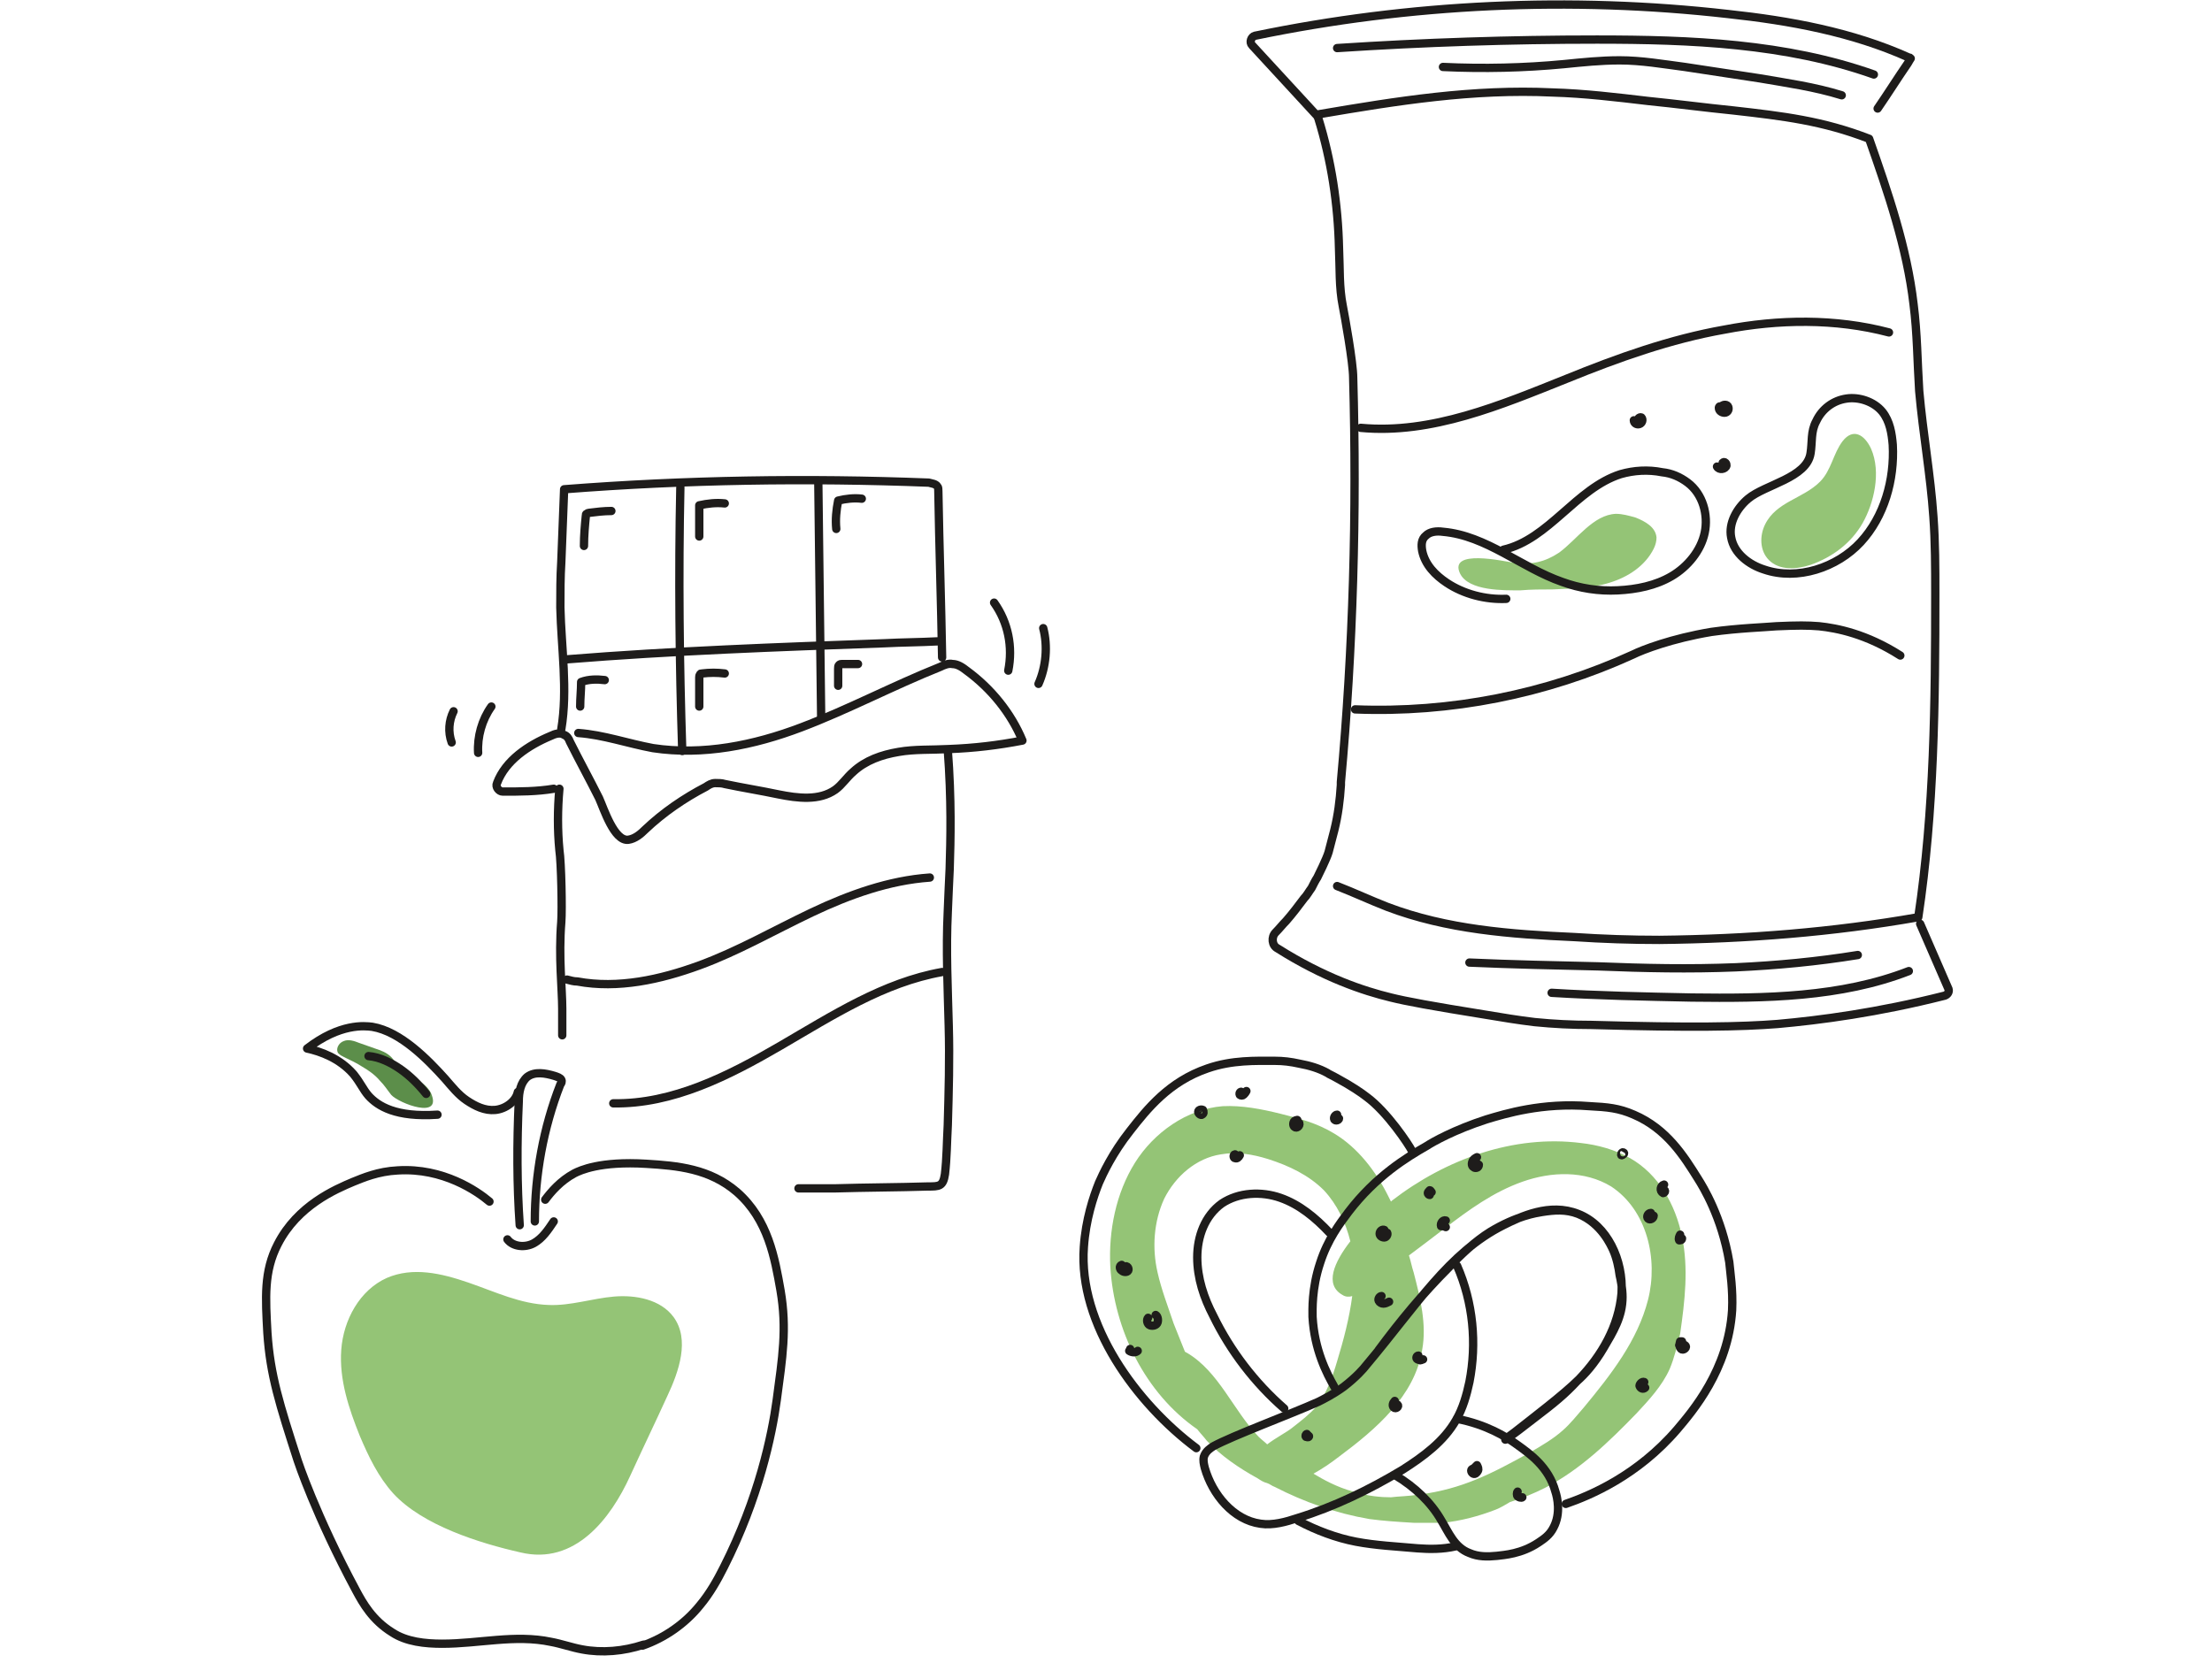 <svg width="266" height="200" viewBox="0 0 266 200" fill="none" xmlns="http://www.w3.org/2000/svg"><path d="M194.315 61.805C195.11 61.805 195.906 62.032 196.701 62.259 197.838 62.714 199.088 63.396 199.201 64.646 199.201 65.1 199.088 65.555 198.86 66.009 197.838 68.055 195.792 69.418 193.52 70.1 191.36 70.782 188.974 70.782 186.701 70.896 185.451 70.896 184.088 70.896 182.838 71.009 180.906 71.009 176.588 71.123 175.565 68.964 174.201 66.009 180.792 67.487 182.156 67.714 184.201 67.941 185.792 67.6 187.497 66.464 189.656 64.873 191.588 61.918 194.315 61.805ZM223.974 62.941C222.611 65.327 220.338 67.032 217.724 67.941 216.02 68.509 213.974 68.623 212.724 67.373 211.588 66.236 211.588 64.418 212.27 63.054 213.633 60.327 216.815 59.986 218.861 57.941 220.224 56.577 220.451 54.532 221.588 53.054 222.838 51.463 224.201 52.259 224.997 53.963 226.247 56.804 225.338 60.554 223.974 62.941ZM202.269 148.736C201.474 144.873 199.429 141.236 196.019 139.305 194.201 138.282 192.156 137.714 190.11 137.486 182.042 136.464 173.86 139.418 167.383 144.418 167.383 144.418 167.383 144.418 167.269 144.532 167.156 144.305 167.042 144.077 166.929 143.85 165.451 140.896 163.292 138.055 160.451 136.35 158.406 135.1 156.247 134.532 153.974 133.964 151.701 133.396 149.315 132.941 147.042 133.055 142.724 133.396 138.747 136.236 136.474 139.873 134.201 143.509 133.292 148.055 133.519 152.373 133.974 159.986 137.724 167.6 143.974 171.918 144.315 172.373 144.769 172.827 145.11 173.282 146.815 175.1 148.974 176.577 151.247 177.827 151.588 178.055 151.929 178.282 152.383 178.396 152.724 178.509 152.951 178.736 153.292 178.85 156.815 180.668 160.679 182.032 164.656 182.714 166.36 182.941 168.065 183.055 169.997 183.168 171.247 183.168 172.383 183.168 173.519 183.168 175.679 182.941 177.838 182.373 179.883 181.577 180.451 181.35 181.019 181.009 181.588 180.668 183.065 180.214 184.429 179.646 185.792 178.964 189.997 176.805 193.519 173.396 196.815 169.986 198.292 168.396 199.883 166.691 200.792 164.646 201.36 163.282 201.701 161.805 202.042 160.441 202.61 156.464 203.065 152.6 202.269 148.736ZM139.201 153.055C138.519 150.1 138.747 146.918 139.997 144.191 141.36 141.464 143.86 139.305 146.815 138.85 148.747 138.509 150.679 138.85 152.497 139.418 154.997 140.214 157.383 141.35 159.201 143.168 160.792 144.873 161.815 147.032 162.383 149.305 160.451 151.805 159.201 154.532 161.474 155.782 161.815 156.009 162.269 156.009 162.61 155.896 162.269 158.509 161.588 161.123 160.792 163.736 160.224 165.668 159.542 167.6 158.292 169.191 157.497 170.1 156.474 170.896 155.451 171.691 154.769 172.259 153.406 172.941 152.383 173.736 152.042 173.396 151.701 173.168 151.36 172.827 148.292 169.646 146.588 164.986 142.724 162.714 142.61 162.714 142.61 162.6 142.497 162.6 142.042 161.464 141.588 160.327 141.133 159.191 140.451 157.146 139.656 155.1 139.201 153.055ZM198.179 156.35C196.929 161.236 193.747 165.327 190.451 169.305 189.656 170.214 188.86 171.236 187.951 172.032 186.815 173.055 185.451 173.85 184.088 174.646 179.201 177.373 175.792 179.077 170.792 179.759 169.315 179.986 168.065 179.986 167.269 180.1 166.133 180.1 164.542 179.986 162.724 179.418 160.679 178.85 159.088 177.941 157.951 177.259 158.974 176.691 159.997 176.009 161.019 175.214 165.451 171.918 170.11 167.941 171.019 162.373 171.588 159.305 170.792 156.123 169.997 153.055 169.769 152.373 169.656 151.691 169.429 151.009 170.792 149.986 172.156 148.964 173.633 147.827 176.588 145.555 179.542 143.396 183.065 142.146 186.588 140.896 190.565 140.782 193.747 142.714 198.065 145.555 199.429 151.464 198.179 156.35ZM75.782 177.521C77.219 174.377 78.787 171.119 80.224 167.975 81.66 164.942 82.967 161.123 81.007 158.428 79.44 156.294 76.435 155.732 73.823 155.957 71.21 156.182 68.598 157.08 65.986 156.968 62.589 156.856 59.585 155.395 56.319 154.272 53.054 153.149 49.658 152.363 46.523 153.711 43.257 155.171 41.298 158.765 41.037 162.359 40.775 165.953 41.951 169.435 43.257 172.692 44.302 175.163 45.478 177.634 47.307 179.655 50.833 183.474 57.626 185.608 62.589 186.731 69.121 188.303 73.431 182.688 75.782 177.521Z" fill="#94C476"/><path d="M47.042 131.691C46.588 131.122 46.247 130.554 45.679 129.986C45.111 129.304 44.315 128.736 43.52 128.281C42.838 127.827 42.042 127.486 41.361 127.145C41.133 127.031 40.906 126.918 40.679 126.691C40.338 126.236 40.679 125.441 41.361 125.213C41.929 124.986 42.611 125.213 43.179 125.441C43.861 125.668 44.429 125.895 45.111 126.122C45.792 126.35 46.474 126.577 47.042 127.145C47.497 127.6 47.724 128.168 48.179 128.622C48.747 129.191 49.429 129.531 50.111 129.872C50.792 130.213 51.474 130.781 51.815 131.463C53.292 134.759 47.951 132.713 47.042 131.691Z" fill="#5C8E4A"/><path d="M159.883 148.281C158.179 146.463 156.247 144.872 153.974 144.077 151.701 143.281 148.974 143.395 146.929 144.758 144.883 146.236 143.974 148.736 143.974 151.236 143.974 153.736 144.77 156.122 145.906 158.281 147.951 162.486 150.906 166.349 154.429 169.417M167.838 177.486C170.11 178.85 172.042 180.668 173.292 182.827 174.201 184.304 174.883 186.123 176.701 186.804 177.724 187.259 178.86 187.259 179.997 187.145 180.906 187.032 182.951 186.918 184.997 185.554 185.679 185.1 186.36 184.645 186.815 183.736 187.724 182.032 187.27 180.1 187.042 179.418 186.247 176.463 183.974 174.873 182.383 173.736 181.133 172.827 178.747 171.35 175.224 170.668M134.883 152.145C134.542 152.258 134.656 152.713 134.883 152.826 135.111 153.054 135.565 153.054 135.679 152.826 135.792 152.599 135.565 152.145 135.224 152.372M138.065 158.509C137.838 158.736 137.951 159.304 138.292 159.418 138.633 159.532 139.088 159.418 139.201 159.077 139.315 158.736 139.201 158.282 138.974 158.168M135.906 162.259C135.906 162.372 135.906 162.486 135.792 162.486 136.133 162.713 136.588 162.713 136.815 162.486M144.656 133.508C144.429 133.395 144.088 133.508 144.088 133.736 144.088 133.963 144.429 134.19 144.542 134.077 144.77 133.963 144.77 133.736 144.656 133.508ZM149.315 131.35C149.201 131.236 148.974 131.464 149.088 131.691 149.201 131.805 149.429 131.805 149.542 131.691 149.656 131.577 149.77 131.464 149.883 131.236M148.52 138.85C148.292 138.85 148.292 139.304 148.52 139.304 148.747 139.418 148.974 139.191 149.088 138.963M156.02 134.759C156.02 134.645 155.906 134.759 155.792 134.759 155.451 134.872 155.451 135.44 155.679 135.554 155.906 135.781 156.36 135.44 156.247 135.099M160.792 134.077C160.565 134.077 160.338 134.418 160.451 134.645 160.565 134.873 161.02 134.759 161.02 134.532M166.474 147.941C166.247 147.827 165.906 148.054 165.906 148.395 165.906 148.623 166.133 148.85 166.474 148.85 166.701 148.85 166.929 148.509 166.815 148.282M166.133 155.895C165.906 155.895 165.679 156.235 165.792 156.463 165.906 156.69 166.133 156.804 166.36 156.804 166.588 156.804 166.815 156.69 167.042 156.576M171.929 143.736C171.815 143.736 171.701 143.623 171.701 143.509 171.701 143.395 171.815 143.282 171.929 143.168 172.042 143.168 172.042 143.282 172.156 143.395M177.611 139.191C177.383 139.305 177.156 139.419 177.042 139.76 176.929 140.1 177.042 140.328 177.27 140.441 177.497 140.555 177.838 140.441 177.838 140.101 177.724 139.987 177.611 139.987 177.497 140.101M173.86 146.804C173.52 146.69 173.179 147.145 173.292 147.486 173.52 147.486 173.633 147.486 173.86 147.599M170.565 163.055C170.338 163.055 170.224 163.396 170.451 163.509 170.679 163.623 170.906 163.623 171.133 163.509 171.019 163.509 170.906 163.623 170.792 163.623M167.724 168.509C167.497 168.736 167.383 169.077 167.61 169.304 167.838 169.532 168.292 169.191 168.065 168.963M157.156 172.486C157.042 172.486 156.929 172.714 157.042 172.827 157.156 172.827 157.27 172.941 157.383 172.827 157.497 172.714 157.27 172.6 157.27 172.714" stroke="#1E1C1B" stroke-miterlimit="10" stroke-linecap="round" stroke-linejoin="round"/><path d="M177.042 176.691C176.815 176.805 176.929 177.145 177.156 177.259 177.383 177.373 177.611 177.145 177.724 176.918 177.838 176.691 177.724 176.464 177.611 176.236 177.497 176.35 177.383 176.464 177.27 176.577M182.497 179.418C182.383 179.532 182.383 179.873 182.497 179.986 182.61 180.1 182.951 180.213 183.065 180.1M195.224 138.622C194.997 138.508 194.883 138.963 194.997 138.963 195.11 138.963 195.451 138.735 195.224 138.622ZM200.111 142.486C199.656 142.6 199.542 143.282 199.997 143.509 200.111 143.509 200.224 143.395 200.224 143.282 200.224 143.168 200.111 143.054 199.997 143.168M198.52 145.895C198.179 145.895 197.951 146.349 198.179 146.576 198.406 146.804 198.86 146.576 198.86 146.235M202.042 148.509C201.929 148.736 201.815 148.963 201.929 149.191 202.042 149.191 202.27 149.191 202.27 148.963M202.27 161.35C202.156 161.35 202.042 161.35 202.042 161.35 201.929 161.691 201.929 162.031 202.156 162.259 202.383 162.486 202.838 162.145 202.724 161.918 202.611 161.691 202.27 161.691 201.929 161.804M197.724 166.235C197.497 166.122 197.156 166.463 197.156 166.69 197.27 167.031 197.611 167.145 197.838 166.917 197.724 166.804 197.724 166.804 197.611 166.69M158.633 13.736C167.951 12.145 177.156 10.668 186.701 11.123 190.565 11.236 194.315 11.691 198.179 12.145 201.588 12.486 204.997 12.941 208.406 13.282 214.429 13.963 219.201 14.532 224.77 16.691 227.042 23.168 229.315 29.759 230.11 36.577 230.565 40.1 230.565 43.509 230.792 47.032 231.247 52.145 232.156 57.145 232.497 62.145 232.724 65.213 232.724 68.282 232.724 71.463 232.724 84.418 232.61 97.486 230.679 110.327 220.338 112.145 210.11 112.941 199.542 113.054 196.133 113.054 192.724 112.941 189.315 112.713 181.701 112.373 173.974 111.804 166.815 109.077 164.77 108.282 162.838 107.373 160.792 106.577M186.588 119.418C192.156 119.759 197.838 119.873 203.406 119.987 212.27 120.1 221.36 119.987 229.542 116.805" stroke="#1E1C1B" stroke-miterlimit="10" stroke-linecap="round" stroke-linejoin="round"/><path d="M158.52 14.077L150.565 5.44C150.224 5.1 150.451 4.418 150.906 4.304C169.542 0.44 188.86 -0.469 207.838 1.69C215.224 2.486 222.724 3.85 229.542 6.918C229.656 6.918 229.656 6.918 229.77 7.031C229.77 7.031 229.542 7.372 229.429 7.6C228.179 9.418 227.042 11.236 225.792 13.054" stroke="#1E1C1B" stroke-miterlimit="10" stroke-linecap="round" stroke-linejoin="round"/><path d="M160.792 5.782C171.247 5.1 181.588 4.759 192.042 4.759C203.292 4.759 214.77 5.213 225.338 8.963" stroke="#1E1C1B" stroke-miterlimit="10" stroke-linecap="round" stroke-linejoin="round"/><path d="M173.52 8.054C178.406 8.282 183.292 8.168 188.065 7.713 190.338 7.486 192.497 7.259 194.77 7.259 197.383 7.259 199.997 7.713 202.61 8.054 205.565 8.509 208.633 8.963 211.588 9.418 214.883 9.986 218.179 10.441 221.474 11.463M163.633 51.462C172.156 52.258 180.451 48.735 188.406 45.553 194.542 43.053 200.906 40.781 207.383 39.644 213.861 38.394 220.679 38.281 227.156 39.985M181.133 72.032C178.633 72.146 176.019 71.464 173.974 70.1 172.61 69.191 171.36 67.941 171.019 66.237 170.906 65.555 170.906 64.873 171.474 64.418 171.929 63.964 172.724 63.85 173.519 63.964 178.747 64.418 182.951 68.282 187.838 69.987 189.997 70.782 192.269 71.123 194.542 71.009 196.815 70.896 199.088 70.441 201.019 69.305 202.951 68.168 204.542 66.237 204.997 64.077 205.451 61.918 204.769 59.418 202.951 58.055 202.042 57.373 201.019 56.918 199.883 56.805 198.179 56.464 196.474 56.577 194.883 57.032 189.542 58.736 186.247 64.873 180.792 66.123M226.361 49.532C227.27 50.668 227.497 52.145 227.611 53.509 227.838 57.713 226.588 62.145 223.747 65.213 220.906 68.281 216.133 69.873 212.156 68.509 210.338 67.941 208.52 66.577 208.179 64.645 207.838 62.941 208.861 61.123 210.224 59.986 212.27 58.282 217.27 57.486 217.724 54.532 217.951 53.168 217.724 51.918 218.406 50.668 219.088 49.191 220.451 48.168 222.042 47.941 223.52 47.713 225.338 48.282 226.361 49.532ZM206.815 48.963C206.701 48.85 206.815 48.85 206.815 48.963ZM206.815 48.963C206.701 48.963 206.701 48.963 206.701 49.077 206.701 49.418 207.042 49.645 207.383 49.645 207.724 49.645 207.951 49.304 207.838 48.963 207.724 48.623 207.269 48.623 207.042 48.85M206.474 56.122C206.701 56.576 207.497 56.463 207.61 56.008 207.61 55.895 207.61 55.781 207.497 55.667 207.383 55.554 207.27 55.554 207.156 55.667M196.474 50.555C196.474 50.895 196.815 51.123 197.156 51.009 197.497 50.895 197.61 50.441 197.383 50.214 197.156 50.1 196.815 50.441 196.929 50.782M113.292 79.077C113.179 72.373 112.951 65.781 112.838 59.077 112.838 58.85 112.838 58.623 112.724 58.509 112.497 58.168 112.042 58.168 111.701 58.054 97.042 57.486 82.497 57.713 67.838 58.85 67.724 61.804 67.611 64.645 67.497 67.6 67.383 69.418 67.383 71.236 67.383 73.054 67.497 77.941 68.292 82.941 67.497 87.713M69.542 88.168C72.611 88.396 75.451 89.418 78.52 89.987 84.542 90.896 90.679 89.646 96.361 87.487 102.042 85.328 107.383 82.487 113.065 80.214 113.52 79.987 114.088 79.759 114.542 79.873 115.11 79.873 115.679 80.214 116.247 80.668 119.201 82.828 121.588 85.782 122.951 89.078 119.997 89.646 117.156 89.987 114.088 90.1 112.042 90.214 109.997 90.1 108.065 90.441 106.02 90.782 104.088 91.464 102.61 92.828 101.815 93.509 101.247 94.418 100.451 94.987 98.52 96.35 95.906 96.009 93.633 95.555 91.474 95.1 89.315 94.759 87.156 94.305 86.815 94.191 86.361 94.191 86.02 94.191 85.565 94.191 85.224 94.418 84.883 94.646 82.27 96.009 79.77 97.714 77.611 99.759 77.042 100.328 76.361 100.896 75.565 101.009 73.861 101.237 72.611 97.259 72.042 96.009 70.906 93.737 69.656 91.464 68.52 89.191 68.406 88.85 68.179 88.509 67.838 88.396 67.383 88.055 66.701 88.282 66.247 88.509 63.52 89.646 60.792 91.464 59.77 94.191 59.542 94.646 59.997 95.214 60.451 95.214 62.497 95.214 64.542 95.214 66.588 94.873M68.179 117.827C68.633 117.941 68.974 118.055 69.429 118.055 74.315 118.964 79.429 117.827 84.088 116.123 88.747 114.418 93.065 111.918 97.61 109.759 102.156 107.6 106.929 105.896 111.815 105.555M73.747 132.713C80.906 132.827 87.611 129.418 93.861 125.782 100.11 122.145 106.247 118.168 113.292 116.918" stroke="#1E1C1B" stroke-miterlimit="10" stroke-linecap="round" stroke-linejoin="round"/><path d="M96.019 142.94C96.019 142.94 97.497 142.94 100.451 142.94 104.201 142.827 107.951 142.827 111.588 142.713 112.951 142.713 113.406 142.713 113.633 141.236 113.86 139.304 113.86 137.372 113.974 135.327 114.088 131.349 114.201 127.372 114.088 123.395 113.974 118.849 113.747 114.304 113.974 109.645 114.088 107.031 114.088 106.804 114.201 104.531 114.315 101.008 114.429 96.122 113.974 90.213M77.383 197.827C74.997 198.622 72.383 198.849 69.997 198.395 68.747 198.167 67.497 197.713 66.247 197.486 61.929 196.577 57.611 197.713 53.179 197.713 51.133 197.713 48.861 197.486 47.156 196.349 44.77 194.872 43.633 192.827 42.838 191.349 37.951 182.258 35.792 175.667 35.792 175.667 33.633 168.963 32.497 165.44 32.156 160.327 31.929 156.122 31.701 152.94 33.406 149.645 35.792 144.986 40.338 143.054 42.497 142.145 43.633 141.69 45.451 140.895 47.838 140.781 53.292 140.44 57.383 143.281 58.861 144.531" stroke="#1E1C1B" stroke-miterlimit="10" stroke-linecap="round" stroke-linejoin="round"/><path d="M65.565 144.304C66.247 143.395 67.383 142.031 69.088 141.122C69.77 140.781 72.156 139.645 77.724 139.986C81.474 140.213 85.338 140.554 88.633 143.395C92.383 146.69 93.179 151.35 93.861 155.213C94.656 159.872 94.088 163.281 93.406 168.395C92.838 172.6 91.247 180.213 87.042 188.509C86.247 190.1 85.338 191.69 84.201 193.054C82.383 195.327 79.883 197.031 77.27 197.94" stroke="#1E1C1B" stroke-miterlimit="10" stroke-linecap="round" stroke-linejoin="round"/><path d="M61.02 149.077C61.701 149.986 63.179 150.1 64.201 149.532 65.224 148.963 65.906 147.941 66.588 146.918M119.542 72.486C121.247 74.873 121.815 77.827 121.247 80.668M125.451 75.555C126.02 77.714 125.792 80.214 124.883 82.259M59.088 84.986C57.952 86.577 57.383 88.623 57.497 90.555M54.542 85.554C53.974 86.69 53.861 88.054 54.315 89.304M62.27 131.349C62.042 132.486 60.792 133.395 59.542 133.509 58.292 133.622 57.156 133.054 56.133 132.372 55.11 131.69 54.315 130.668 53.52 129.759 51.474 127.486 48.179 124.077 44.77 123.509 43.86 123.395 40.906 123.054 36.929 126.122 38.52 126.463 40.792 127.259 42.497 129.19 43.406 130.327 43.633 131.009 44.315 131.804 45.451 133.054 47.61 134.418 52.61 134.077" stroke="#1E1C1B" stroke-miterlimit="10" stroke-linecap="round" stroke-linejoin="round"/><path d="M44.315 127.031C45.679 127.145 47.042 127.827 48.179 128.622 49.315 129.418 50.338 130.44 51.247 131.577M62.497 147.372C62.156 142.486 62.156 137.486 62.383 132.486 62.383 131.35 62.61 130.213 63.406 129.531 64.315 128.85 65.565 129.077 66.701 129.418 67.042 129.531 67.383 129.645 67.497 129.872 67.61 130.1 67.497 130.327 67.383 130.44 65.338 135.668 64.315 141.35 64.315 146.918M223.406 114.873C218.52 115.669 213.633 116.123 208.747 116.35 203.179 116.578 197.724 116.464 192.156 116.237 187.042 116.123 181.815 116.009 176.701 115.782M98.406 58.168C98.52 67.486 98.633 76.918 98.747 86.236M81.815 58.623C81.588 69.191 81.701 79.759 82.042 90.328" stroke="#1E1C1B" stroke-miterlimit="10" stroke-linecap="round" stroke-linejoin="round"/><path d="M112.724 77.145C110.565 77.259 108.519 77.259 106.36 77.373 93.633 77.827 80.906 78.282 68.179 79.305M70.224 65.668C70.224 64.418 70.338 63.168 70.451 62.032 70.451 61.918 70.451 61.805 70.565 61.805 70.565 61.805 70.679 61.691 70.792 61.691 71.701 61.578 72.611 61.464 73.52 61.464M87.156 60.554C86.133 60.441 85.11 60.554 84.088 60.782 84.088 62.032 84.088 63.282 84.088 64.532M72.724 81.804C71.815 81.691 70.792 81.691 69.883 82.032 69.883 83.054 69.769 83.963 69.769 84.986M87.156 81.009C86.247 80.895 85.338 80.895 84.429 81.009 84.315 81.009 84.201 81.009 84.201 81.123 84.088 81.236 84.088 81.35 84.088 81.464 84.088 82.6 84.088 83.736 84.088 84.986M103.633 59.986C102.724 59.872 101.701 59.986 100.792 60.213 100.565 61.35 100.451 62.486 100.565 63.622M103.179 79.872C102.497 79.872 101.929 79.872 101.247 79.872 101.133 79.872 101.02 79.872 100.906 79.986 100.792 80.099 100.792 80.213 100.792 80.44 100.792 81.122 100.792 81.804 100.792 82.486M158.52 14.191C160.11 19.305 160.906 24.646 161.02 29.873 161.133 32.26 161.02 34.532 161.474 36.805 161.701 37.941 162.724 43.623 162.724 45.441 163.179 61.691 162.724 77.941 161.247 94.078 161.247 94.191 161.247 94.305 161.247 94.419 161.133 96.237 160.906 98.055 160.451 99.873 160.224 100.782 159.997 101.578 159.77 102.487 159.542 103.282 158.52 105.328 158.406 105.555 158.179 105.896 157.951 106.35 157.724 106.805 157.383 107.26 157.156 107.714 156.815 108.055 156.133 108.964 155.451 109.873 154.656 110.782 154.201 111.237 153.86 111.691 153.406 112.146 152.838 112.714 152.951 113.737 153.633 114.078 159.201 117.6 163.974 119.191 167.27 119.987 169.088 120.441 172.156 121.01 178.52 122.032 180.565 122.373 182.61 122.714 184.542 122.941 186.815 123.169 189.088 123.282 191.36 123.282 203.406 123.623 209.429 123.51 213.747 123.169 218.86 122.714 225.792 121.805 233.86 119.76 234.201 119.646 234.429 119.305 234.315 118.964 233.179 116.35 232.042 113.737 230.906 111.123M67.27 94.872C67.042 97.372 67.042 99.872 67.27 102.258 67.497 103.736 67.611 109.418 67.497 110.895 67.156 115.099 67.611 118.963 67.611 121.349 67.611 122.599 67.611 123.736 67.611 124.531" stroke="#1E1C1B" stroke-miterlimit="10" stroke-linecap="round" stroke-linejoin="round"/><path d="M162.951 85.327C174.429 85.782 185.906 83.509 196.36 78.737 197.497 78.168 201.019 76.805 205.792 76.009 208.974 75.555 212.383 75.441 213.633 75.327 216.133 75.214 217.383 75.214 218.747 75.327 220.906 75.555 224.429 76.237 228.519 78.85M143.861 174.19C136.701 168.849 129.656 159.304 130.338 149.986 130.565 146.69 131.474 143.963 132.156 142.259 132.611 141.236 133.747 138.736 135.906 136.009 137.951 133.395 140.565 130.099 145.224 128.509 148.179 127.486 151.02 127.599 153.292 127.599 154.315 127.599 155.224 127.713 156.247 127.94 157.497 128.168 158.633 128.509 159.656 129.077 159.77 129.19 160.111 129.304 160.906 129.759 162.383 130.554 163.747 131.463 164.315 131.918 166.815 133.736 169.429 137.713 169.77 138.395M165.792 162.372C168.406 158.849 171.133 155.554 174.201 152.486 175.679 150.895 177.383 149.304 179.201 148.168 182.383 146.236 184.77 145.895 185.451 145.781 186.929 145.554 188.292 145.44 189.77 146.008M189.77 146.008C192.611 147.145 193.747 149.872 193.974 150.327 194.429 151.349 194.656 152.486 194.77 153.395 194.883 153.849 195.111 154.986 195.111 156.008 195.111 158.395 193.974 160.213 192.838 162.145 191.701 164.077 190.565 165.327 189.656 166.122 188.179 167.713 186.929 168.736 184.542 170.554 183.065 171.69 181.929 172.599 181.02 173.168L181.361 172.827C181.588 172.713 181.815 172.486 182.156 172.258 184.315 170.554 188.065 167.713 189.883 165.895 192.611 163.054 194.656 159.531 194.997 155.554 195.224 151.577 193.292 147.372 189.77 146.008ZM189.77 146.008C186.361 144.645 182.838 146.349 180.792 147.372 174.201 150.668 170.338 157.031 164.315 164.19 163.974 164.645 163.065 165.668 161.588 166.804 160.338 167.713 159.201 168.281 158.52 168.622 155.224 170.099 148.179 172.713 145.906 173.963 145.565 174.19 144.997 174.531 144.77 175.213 144.656 175.668 144.77 176.122 144.883 176.577 145.792 179.758 148.292 182.827 151.588 183.281 153.065 183.508 154.656 183.054 156.02 182.599 160.451 181.236 164.656 179.19 168.633 176.804 171.133 175.213 173.633 173.395 175.111 170.781 175.906 169.418 176.361 167.827 176.701 166.236 177.611 161.577 177.156 156.69 175.224 152.258" stroke="#1E1C1B" stroke-miterlimit="10" stroke-linecap="round" stroke-linejoin="round"/><path d="M188.292 180.895C191.247 179.872 196.929 177.486 201.701 171.917 203.52 169.758 207.838 164.758 208.292 157.599 208.406 155.099 208.065 153.054 207.951 151.804 207.042 146.349 204.77 142.713 204.201 141.804 202.497 139.076 200.451 135.781 196.474 134.076 194.656 133.281 193.292 133.167 191.133 133.054 185.451 132.599 181.02 133.963 178.747 134.645 174.883 135.895 172.27 137.372 171.588 137.826 169.201 139.19 165.451 141.463 162.156 145.781 161.133 147.145 159.656 149.076 158.747 151.917 157.724 154.986 157.838 157.599 157.838 158.395 158.065 162.372 159.542 165.213 160.451 166.804M156.133 182.941C158.292 184.078 160.679 184.987 163.065 185.441 165.451 185.896 167.951 186.01 170.451 186.237 171.929 186.351 173.52 186.35 174.997 186.01" stroke="#1E1C1B" stroke-miterlimit="10" stroke-linecap="round" stroke-linejoin="round"/></svg>